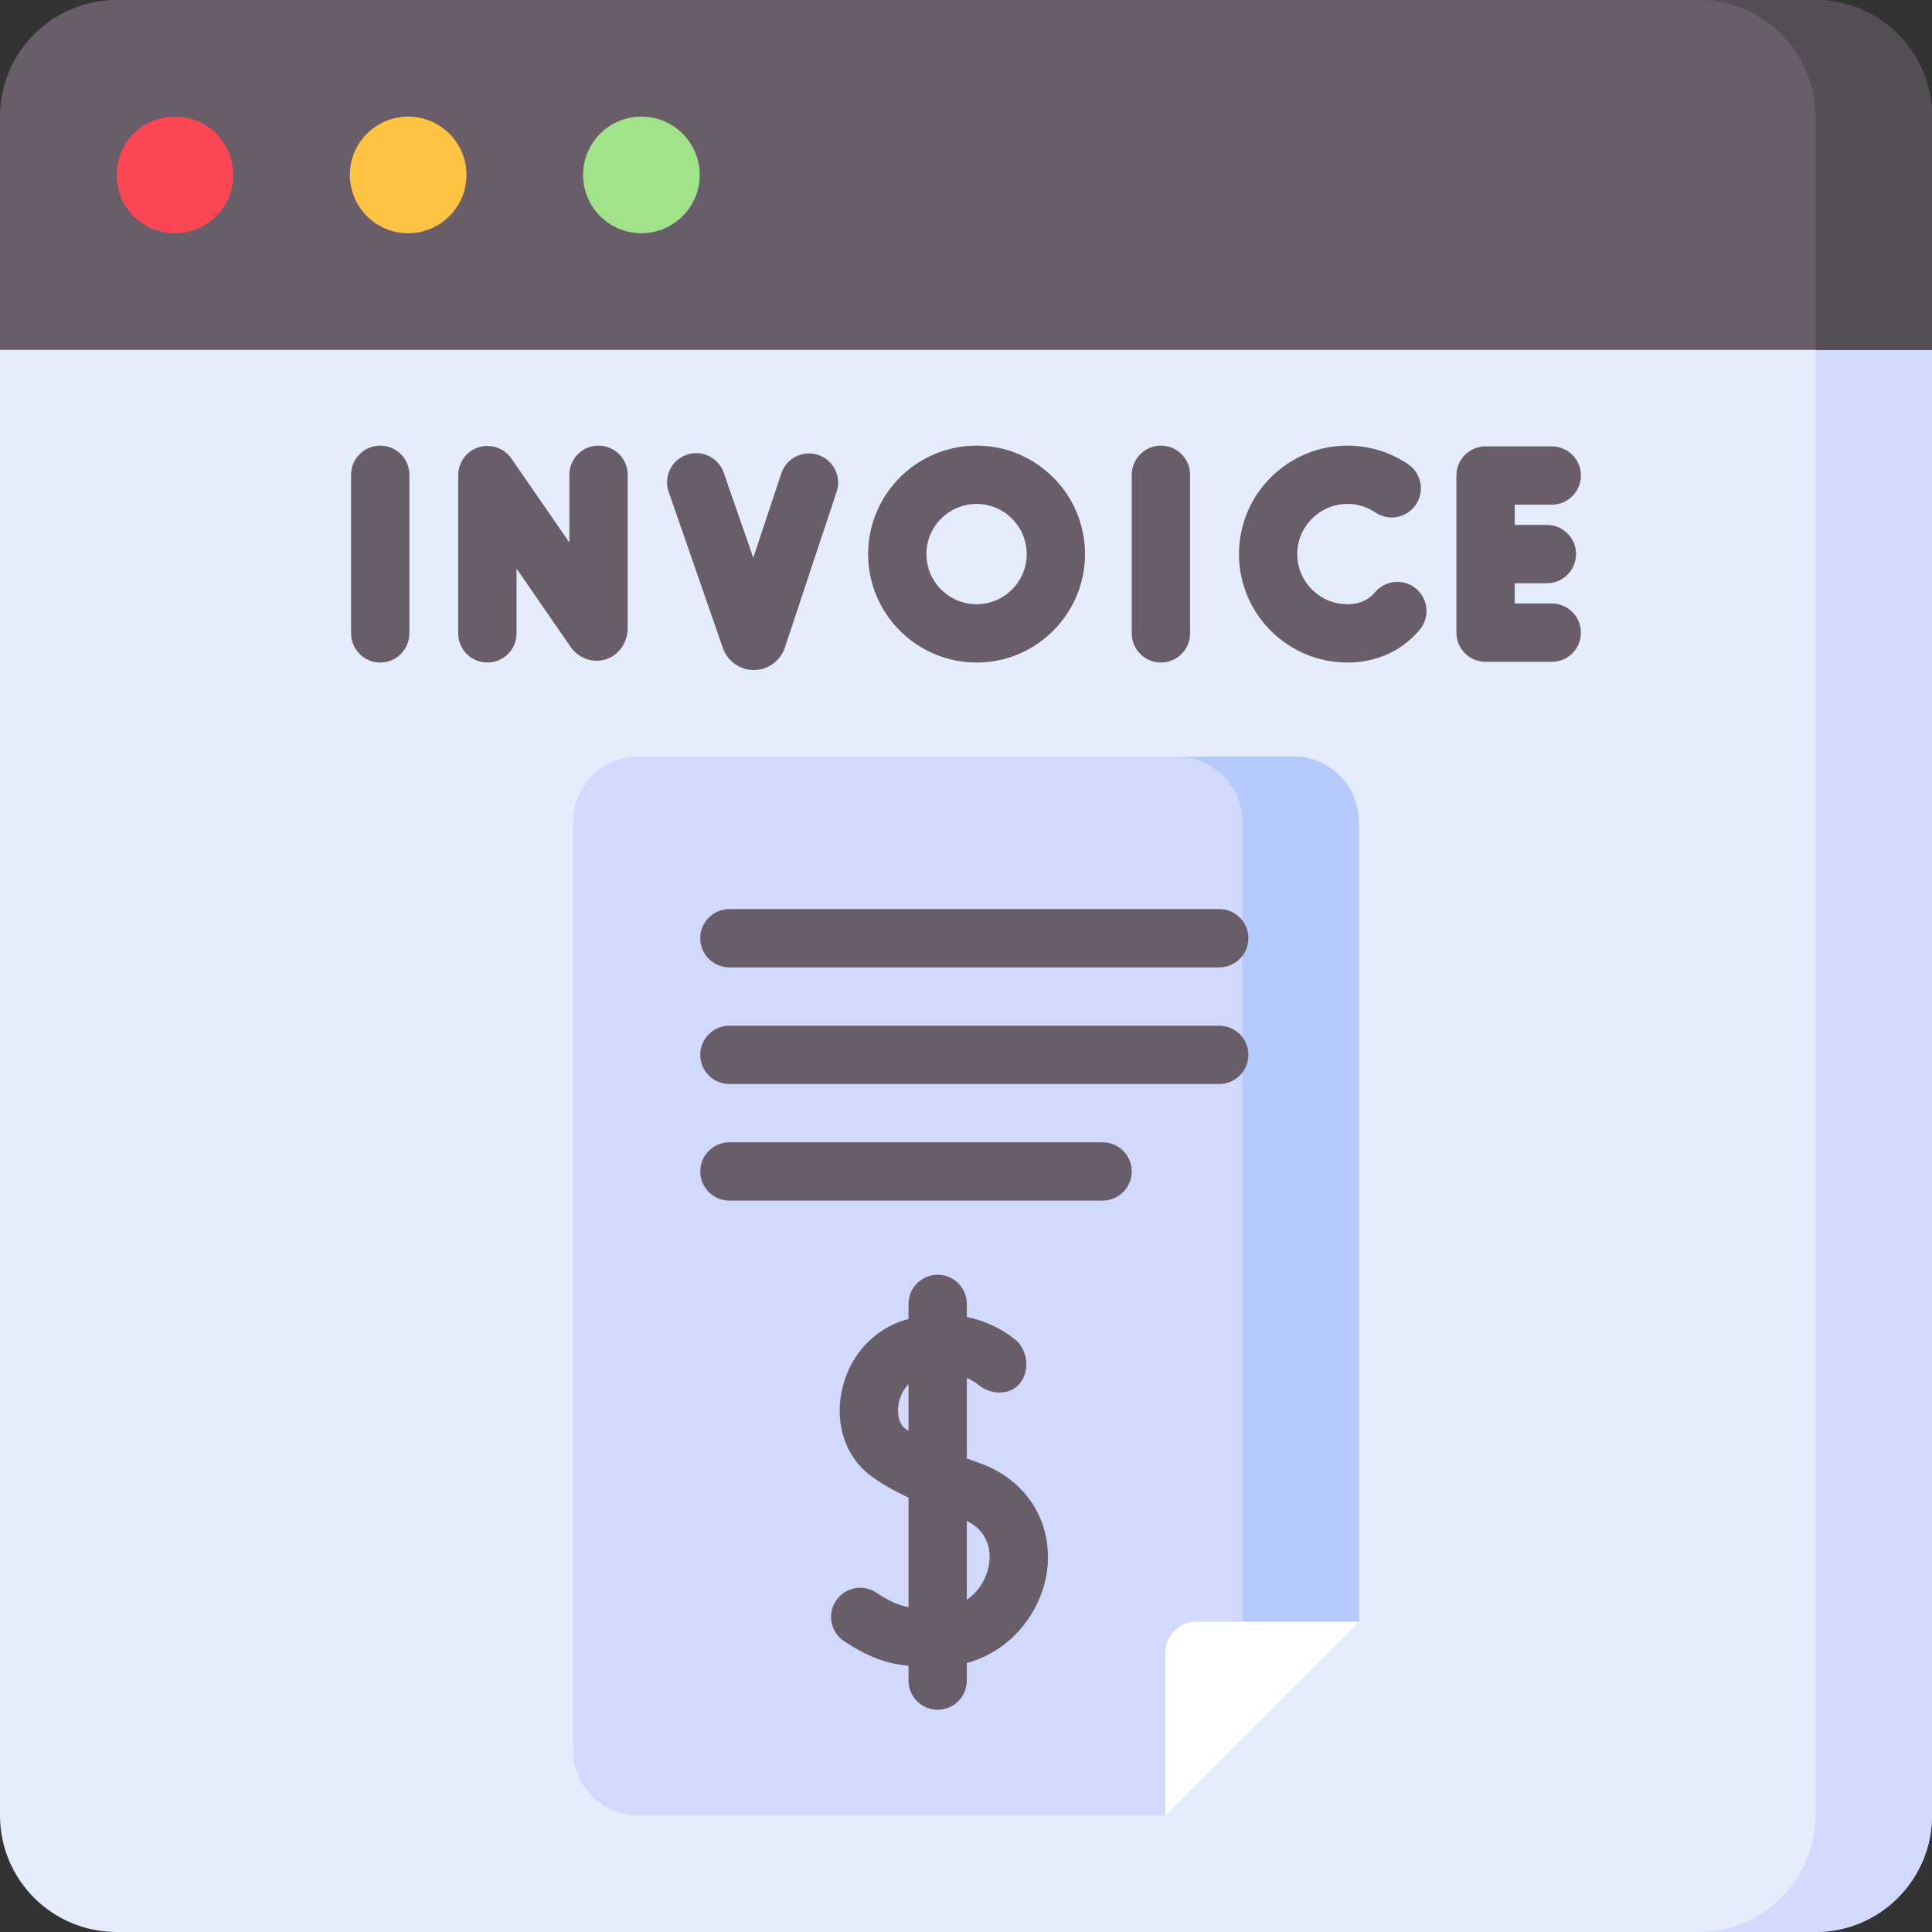 <svg id="Capa_1" enable-background="new 0 0 512 512" height="512" viewBox="0 0 512 512" width="512" xmlns="http://www.w3.org/2000/svg"><rect x="0" y="0" width="512" height="512" fill="#333333" stroke="none"/><g><path d="m481.095 512h-450.19c-17.068 0-30.905-13.837-30.905-30.905v-388.379l20.842-46.358c0-17.069 1.26-35.669 18.329-35.669l439.759 8.856c17.069 0 22.13 9.744 22.13 26.813l10.94 46.358v388.378c0 17.069-13.837 30.906-30.905 30.906z" fill="#e5edfc"/><path d="m481.095 10.689-30.905 5.518c17.069 0 30.905-2.371 30.905 14.698v61.811 388.378c0 17.069-13.837 30.905-30.905 30.905h30.905c17.068.001 30.905-13.836 30.905-30.904v-388.379l-8.275-53.65c0-17.068-5.562-28.377-22.63-28.377z" fill="#d1d9fc"/><g><g fill="#695d69"><path d="m158.614 118.098c-4.268 0-7.726 3.459-7.726 7.726v17.941l-15.366-22.253c-1.922-2.783-5.427-3.991-8.658-2.986-3.227 1.006-5.427 3.995-5.427 7.376v41.95c0 4.268 3.459 7.726 7.726 7.726s7.726-3.459 7.726-7.726v-17.164l14.284 20.683c2.139 3.09 5.888 4.445 9.331 3.367 3.491-1.091 5.836-4.428 5.836-8.303v-40.612c0-4.267-3.459-7.725-7.726-7.725z"/><path d="m100.764 118.098c-4.268 0-7.726 3.459-7.726 7.726v42.028c0 4.268 3.459 7.726 7.726 7.726 4.268 0 7.726-3.459 7.726-7.726v-42.028c0-4.268-3.459-7.726-7.726-7.726z"/><path d="m307.655 118.098c-4.268 0-7.726 3.459-7.726 7.726v42.028c0 4.268 3.459 7.726 7.726 7.726s7.726-3.459 7.726-7.726v-42.028c0-4.268-3.458-7.726-7.726-7.726z"/><path d="m411.236 159.934h-9.821v-5.369h8.527c4.268 0 7.726-3.459 7.726-7.726s-3.459-7.726-7.726-7.726h-8.527v-5.369h9.821c4.268 0 7.726-3.459 7.726-7.726s-3.459-7.726-7.726-7.726h-17.547c-4.268 0-7.726 3.459-7.726 7.726v41.644c0 4.268 3.459 7.726 7.726 7.726h17.547c4.268 0 7.726-3.459 7.726-7.726s-3.458-7.728-7.726-7.728z"/><path d="m375.282 156c-3.271-2.742-8.143-2.315-10.884.955-.29.345-.6.665-.927.956-1.65 1.47-3.801 2.215-6.393 2.215-7.327 0-13.288-5.961-13.288-13.288s5.961-13.288 13.288-13.288c2.664 0 5.231.783 7.425 2.265 3.535 2.387 8.338 1.459 10.727-2.077 2.388-3.536 1.459-8.339-2.077-10.727-4.758-3.214-10.316-4.912-16.074-4.912-15.847 0-28.74 12.893-28.74 28.74s12.893 28.74 28.74 28.74c6.405 0 12.171-2.12 16.668-6.126.882-.785 1.72-1.649 2.491-2.568 2.741-3.27 2.313-8.144-.956-10.885z"/><path d="m216.825 120.555c-4.046-1.345-8.423.846-9.768 4.896l-7.43 22.362-7.823-22.537c-1.399-4.032-5.805-6.169-9.832-4.766-4.031 1.399-6.165 5.801-4.766 9.832l14.387 41.45c1.228 3.459 4.508 5.772 8.174 5.772h.057c3.689-.024 6.967-2.387 8.173-5.934l13.722-41.308c1.348-4.048-.845-8.422-4.894-9.767z"/><path d="m258.8 118.098c-15.847 0-28.74 12.893-28.74 28.74s12.893 28.74 28.74 28.74 28.74-12.893 28.74-28.74-12.893-28.74-28.74-28.74zm0 42.028c-7.327 0-13.288-5.961-13.288-13.288s5.961-13.288 13.288-13.288 13.288 5.961 13.288 13.288-5.961 13.288-13.288 13.288z"/></g><g><g><path d="m308.836 481.095h-139.713c-9.53 0-17.255-7.725-17.255-17.255v-246.062c0-9.53 7.725-17.255 17.255-17.255h173.754c9.53 0 17.255 7.725 17.255 17.255v212.02z" fill="#d1d9fc"/><path d="m342.877 200.522h-30.905c9.53 0 17.255 7.725 17.255 17.255v212.02h30.905v-212.02c0-9.529-7.725-17.255-17.255-17.255z" fill="#b6c9fd"/><path d="m308.836 481.095v-43.245c0-4.447 3.605-8.052 8.052-8.052h43.244z" fill="#fff"/></g></g><g><g><path d="m323.108 256.365h-129.807c-4.268 0-7.726-3.459-7.726-7.726 0-4.268 3.459-7.726 7.726-7.726h129.807c4.268 0 7.726 3.459 7.726 7.726s-3.459 7.726-7.726 7.726z" fill="#695d69"/></g><g><path d="m323.108 287.271h-129.807c-4.268 0-7.726-3.459-7.726-7.726 0-4.268 3.459-7.726 7.726-7.726h129.807c4.268 0 7.726 3.459 7.726 7.726s-3.459 7.726-7.726 7.726z" fill="#695d69"/></g><g><path d="m292.202 318.176h-98.901c-4.268 0-7.726-3.459-7.726-7.726s3.459-7.726 7.726-7.726h98.901c4.268 0 7.726 3.459 7.726 7.726s-3.458 7.726-7.726 7.726z" fill="#695d69"/></g></g><path d="m259.589 387.732c-1.111-.393-2.24-.8-3.372-1.217v-21.354c1.874.826 2.962 1.733 3.063 1.82l-.091-.081c3.02 2.55 7.17 2.795 9.843.885 3.424-2.447 4.201-8.272.634-12.244-1.346-1.154-3.111-2.489-5.357-3.652-2.273-1.177-5.002-2.223-8.093-2.871v-3.461c0-4.268-3.459-7.726-7.726-7.726-4.268 0-7.726 3.459-7.726 7.726v3.985c-.301.082-.602.163-.906.254-8.664 2.611-15.134 10.002-16.883 19.289-1.61 8.539 1.175 16.814 7.268 21.593 2.756 2.162 6.099 4.145 10.522 6.195v29.027c-2.812-.504-5.092-1.589-8.564-3.86-3.571-2.335-8.36-1.335-10.695 2.236-2.336 3.571-1.335 8.359 2.236 10.695 6.452 4.221 11.19 5.9 17.023 6.495v3.904c0 4.268 3.459 7.726 7.726 7.726 4.268 0 7.726-3.459 7.726-7.726v-4.651c11.835-3.207 19.418-13.4 21.109-23.458 2.206-13.131-4.922-24.998-17.737-29.529zm-19.81-9.213c-1.513-1.186-2.149-3.767-1.62-6.572.323-1.717 1.162-3.648 2.605-5.154v12.452c-.343-.24-.674-.482-.985-.726zm22.307 36.182c-.573 3.409-2.561 6.981-5.869 9.247v-20.885c6.465 3.203 6.295 9.101 5.869 11.638z" fill="#695d69"/></g><path d="m481.095 0h-450.19c-17.068 0-30.905 13.837-30.905 30.905v61.811h512v-61.811c0-17.068-13.837-30.905-30.905-30.905z" fill="#695d69"/><path d="m481.095 0h-30.905c17.069 0 30.905 13.837 30.905 30.905v61.811h30.905v-61.811c0-17.068-13.837-30.905-30.905-30.905z" fill="#564e57"/><circle cx="46.358" cy="46.358" fill="#fd4755" r="15.453"/><circle cx="108.169" cy="46.358" fill="#ffc344" r="15.453"/><circle cx="169.98" cy="46.358" fill="#a0e38b" r="15.453"/></g></svg>